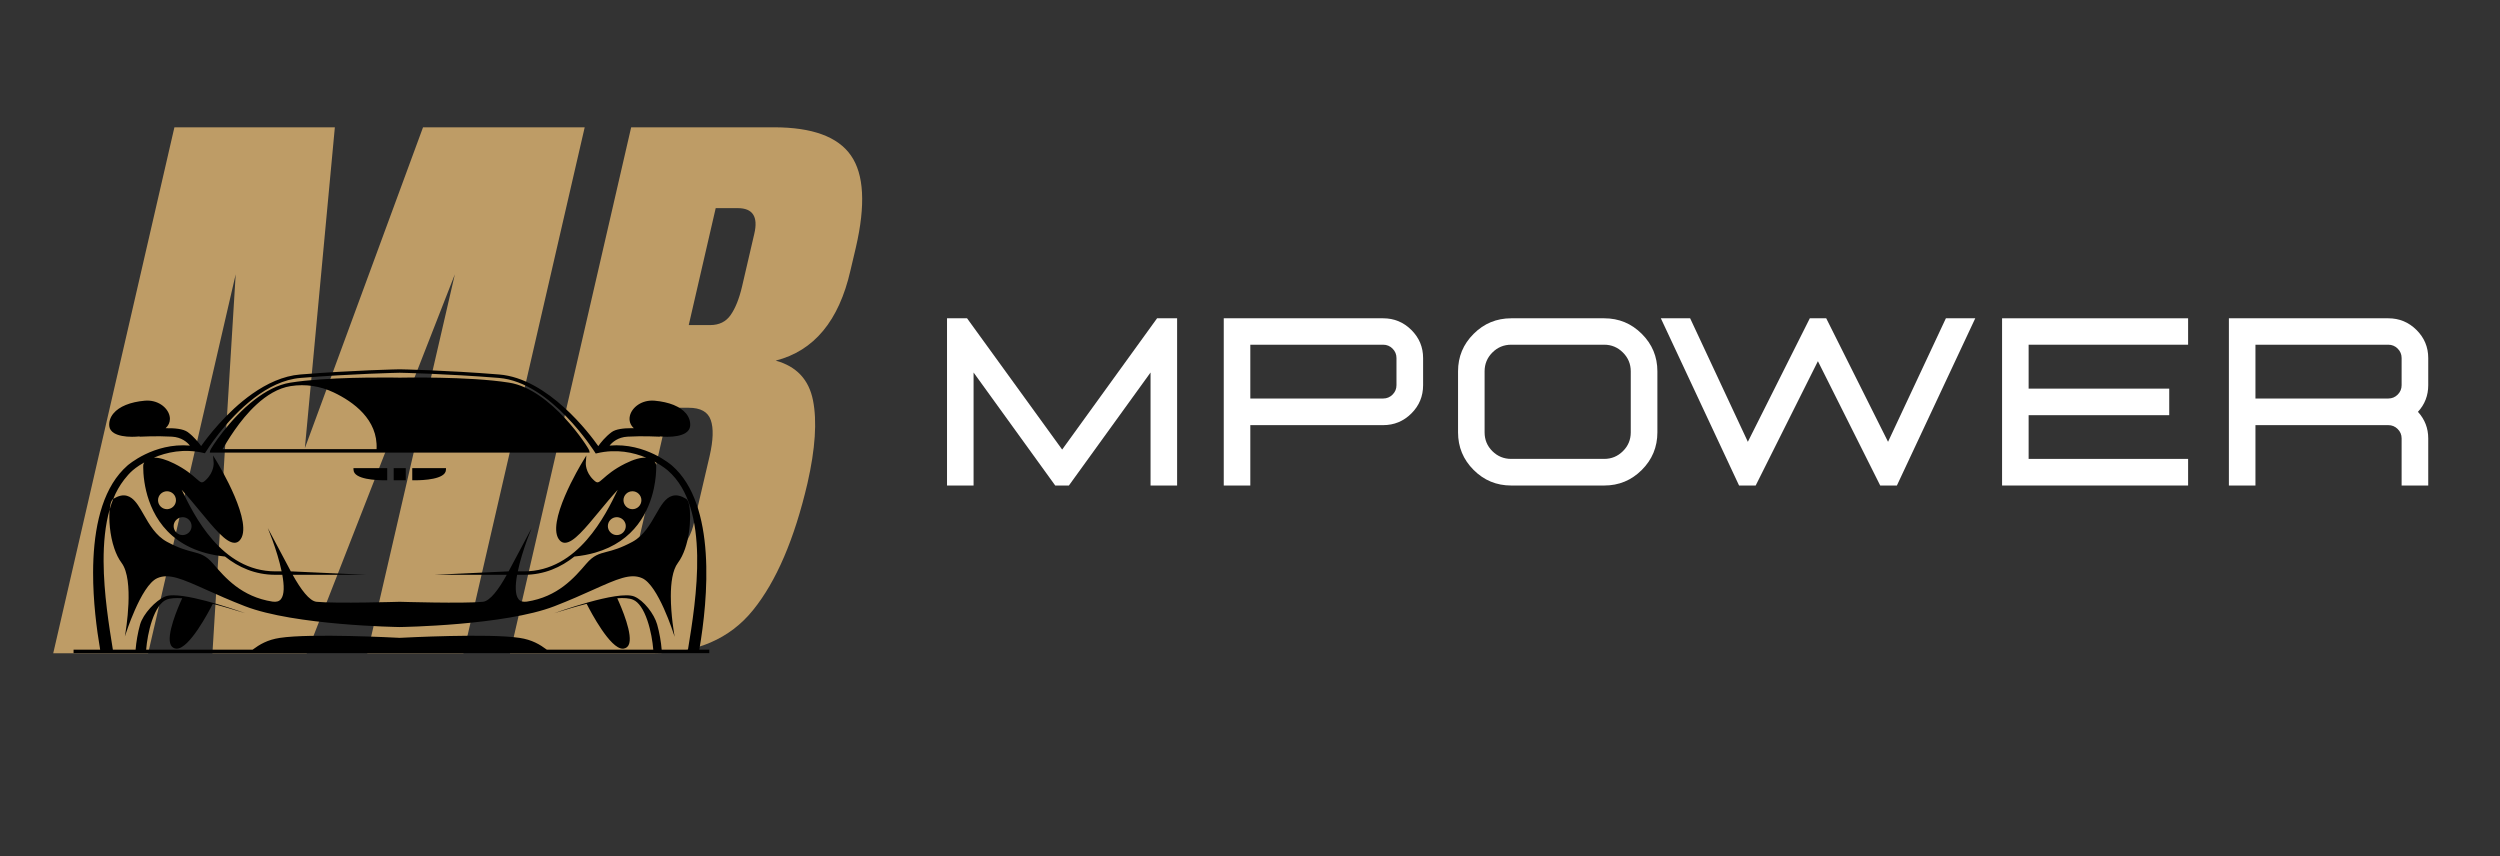 <svg version="1.0" preserveAspectRatio="xMidYMid meet" height="260" viewBox="0 0 569.25 195" zoomAndPan="magnify" width="759" xmlns:xlink="http://www.w3.org/1999/xlink" xmlns="http://www.w3.org/2000/svg"><rect x="0" y="0" width="569.25" height="195" fill="#333333" stroke="none"/><defs><g></g><clipPath id="9e79554de4"><rect height="59" y="0" width="348" x="0"></rect></clipPath><clipPath id="57af87589b"><path clip-rule="nonzero" d="M 11 0 L 199 0 L 199 194.004 L 11 194.004 Z M 11 0"></path></clipPath><clipPath id="e91d9253fe"><path clip-rule="nonzero" d="M 105 28 L 187.785 28 L 187.785 149 L 105 149 Z M 105 28"></path></clipPath><clipPath id="2cc522e962"><rect height="195" y="0" width="188" x="0"></rect></clipPath><clipPath id="9434ec84a0"><path clip-rule="nonzero" d="M 16.75 84.09 L 161.508 84.09 L 161.508 178.105 L 16.75 178.105 Z M 16.75 84.09"></path></clipPath></defs><g transform="matrix(1, 0, 0, 1, 210, 63)"><g clip-path="url(#9e79554de4)"><g fill-opacity="1" fill="#ffffff"><g transform="translate(0.324, 47.553)"><g><path d="M 57.703 0 L 51.656 0 L 51.656 -25.734 L 33.062 0 L 29.953 0 L 11.359 -25.734 L 11.359 0 L 5.312 0 L 5.312 -38.078 L 9.875 -38.078 L 31.531 -8.188 L 53.141 -38.078 L 57.703 -38.078 Z M 57.703 0"></path></g></g></g><g fill-opacity="1" fill="#ffffff"><g transform="translate(63.337, 47.553)"><g><path d="M 11.359 0 L 5.312 0 L 5.312 -38.078 L 41.609 -38.078 C 44.109 -38.078 46.25 -37.191 48.031 -35.422 C 49.812 -33.648 50.703 -31.52 50.703 -29.031 L 50.703 -22.844 C 50.703 -20.32 49.812 -18.176 48.031 -16.406 C 46.25 -14.633 44.109 -13.75 41.609 -13.75 L 11.359 -13.75 Z M 41.609 -19.812 C 42.441 -19.812 43.156 -20.109 43.75 -20.703 C 44.344 -21.297 44.641 -22.008 44.641 -22.844 L 44.641 -29.031 C 44.641 -29.863 44.344 -30.578 43.75 -31.172 C 43.156 -31.766 42.441 -32.062 41.609 -32.062 L 11.359 -32.062 L 11.359 -19.812 Z M 41.609 -19.812"></path></g></g></g><g fill-opacity="1" fill="#ffffff"><g transform="translate(118.012, 47.553)"><g><path d="M 37.266 0 C 40.609 0 43.461 -1.18 45.828 -3.547 C 48.191 -5.91 49.375 -8.766 49.375 -12.109 L 49.375 -26 C 49.375 -29.332 48.191 -32.176 45.828 -34.531 C 43.461 -36.895 40.609 -38.078 37.266 -38.078 L 16.094 -38.078 C 12.75 -38.078 9.895 -36.895 7.531 -34.531 C 5.164 -32.176 3.984 -29.332 3.984 -26 L 3.984 -12.109 C 3.984 -8.766 5.164 -5.91 7.531 -3.547 C 9.895 -1.18 12.75 0 16.094 0 Z M 37.266 -6.062 L 16.094 -6.062 C 14.414 -6.062 12.984 -6.648 11.797 -7.828 C 10.617 -9.004 10.031 -10.43 10.031 -12.109 L 10.031 -26 C 10.031 -27.664 10.617 -29.094 11.797 -30.281 C 12.984 -31.469 14.414 -32.062 16.094 -32.062 L 37.266 -32.062 C 38.922 -32.062 40.344 -31.469 41.531 -30.281 C 42.719 -29.094 43.312 -27.664 43.312 -26 L 43.312 -12.109 C 43.312 -10.43 42.719 -9.004 41.531 -7.828 C 40.344 -6.648 38.922 -6.062 37.266 -6.062 Z M 37.266 -6.062"></path></g></g></g><g fill-opacity="1" fill="#ffffff"><g transform="translate(167.376, 47.553)"><g><path d="M 54.547 0 L 50.75 0 L 36.562 -28.312 L 22.391 0 L 18.609 0 L 0.797 -38.078 L 7.469 -38.078 L 20.609 -9.953 L 34.719 -38.078 L 38.453 -38.078 L 52.531 -9.953 L 65.703 -38.078 L 72.391 -38.078 Z M 54.547 0"></path></g></g></g><g fill-opacity="1" fill="#ffffff"><g transform="translate(240.559, 47.553)"><g><path d="M 47.672 0 L 5.312 0 L 5.312 -38.078 L 47.672 -38.078 L 47.672 -32.062 L 11.359 -32.062 L 11.359 -22.062 L 43.375 -22.062 L 43.375 -16.016 L 11.359 -16.016 L 11.359 -6.062 L 47.672 -6.062 Z M 47.672 0"></path></g></g></g><g fill-opacity="1" fill="#ffffff"><g transform="translate(292.207, 47.553)"><g><path d="M 50.703 0 L 44.641 0 L 44.641 -10.734 C 44.641 -11.566 44.344 -12.273 43.75 -12.859 C 43.156 -13.453 42.441 -13.75 41.609 -13.75 L 11.359 -13.75 L 11.359 0 L 5.312 0 L 5.312 -38.078 L 41.609 -38.078 C 44.109 -38.078 46.25 -37.191 48.031 -35.422 C 49.812 -33.648 50.703 -31.52 50.703 -29.031 L 50.703 -22.844 C 50.703 -20.5 49.922 -18.477 48.359 -16.781 C 49.922 -15.062 50.703 -13.047 50.703 -10.734 Z M 41.609 -19.812 C 42.441 -19.812 43.156 -20.109 43.75 -20.703 C 44.344 -21.297 44.641 -22.008 44.641 -22.844 L 44.641 -29.031 C 44.641 -29.863 44.344 -30.578 43.75 -31.172 C 43.156 -31.766 42.441 -32.062 41.609 -32.062 L 11.359 -32.062 L 11.359 -19.812 Z M 41.609 -19.812"></path></g></g></g></g></g><g clip-path="url(#57af87589b)"><g transform="matrix(1, 0, 0, 1, 11, 0)"><g clip-path="url(#2cc522e962)"><g fill-opacity="1" fill="#be9c66"><g transform="translate(9.48, 148.753)"><g><path d="M -8.359 0 L 19.234 -119.766 L 55.766 -119.766 L 48.938 -46.703 L 75.844 -119.766 L 112.656 -119.766 L 85.047 0 L 63.156 0 L 83.094 -86.297 L 49.359 0 L 27.891 0 L 33.188 -86.297 L 13.25 0 Z M -8.359 0"></path></g></g></g><g clip-path="url(#e91d9253fe)"><g fill-opacity="1" fill="#be9c66"><g transform="translate(113.482, 148.753)"><g><path d="M 19.234 -119.766 L 51.734 -119.766 C 60.461 -119.766 66.312 -117.625 69.281 -113.344 C 72.258 -109.07 72.633 -102.102 70.406 -92.438 L 69.156 -87.141 C 66.551 -75.703 60.879 -68.867 52.141 -66.641 C 56.879 -65.336 59.711 -62.316 60.641 -57.578 C 61.578 -52.836 61.16 -46.566 59.391 -38.766 C 56.422 -26.023 52.285 -16.379 46.984 -9.828 C 41.691 -3.273 34.07 0 24.125 0 L -8.359 0 Z M 37.234 -74.734 C 39.273 -74.734 40.828 -75.5 41.891 -77.031 C 42.961 -78.562 43.828 -80.723 44.484 -83.516 L 47.266 -95.5 C 48.191 -99.406 46.938 -101.359 43.5 -101.359 L 38.484 -101.359 L 32.344 -74.734 Z M 22.312 -21.047 C 28.539 -21.047 32.305 -24.02 33.609 -29.969 L 37.094 -44.891 C 37.926 -48.516 38.016 -51.254 37.359 -53.109 C 36.711 -54.973 35.039 -55.906 32.344 -55.906 L 27.891 -55.906 L 19.938 -21.188 Z M 22.312 -21.047"></path></g></g></g></g></g></g></g><g clip-path="url(#9434ec84a0)"><path fill-rule="nonzero" fill-opacity="1" d="M 80.477 106.598 L 88.168 106.598 L 88.168 109.352 L 87.773 109.352 C 87.695 109.359 87.586 109.359 87.469 109.359 C 85.785 109.359 80.602 109.176 80.5 107.016 Z M 89.641 109.359 L 92.391 109.359 L 92.391 106.598 L 89.641 106.598 Z M 134.176 102.594 C 134.066 102.004 125.551 88.664 115.953 87.133 C 106.785 85.668 91.164 85.984 91.023 85.992 C 90.883 85.984 78.566 85.73 69.387 86.699 C 68.223 86.824 67.113 86.969 66.086 87.133 C 63.23 87.59 60.473 89.094 58 90.992 C 58.145 91.355 58.293 91.719 58.438 92.082 C 60.672 90.035 63.289 88.375 66.203 87.91 C 66.215 87.91 66.23 87.906 66.242 87.906 C 69.547 87.387 72.934 87.91 75.957 89.344 C 80.453 91.477 86.094 95.52 85.746 102.273 L 62.512 102.273 C 62.617 102.535 62.723 102.797 62.828 103.059 L 134.266 103.059 Z M 50.668 102.273 C 51.656 100.66 54.43 95.746 58.438 92.082 C 58.293 91.719 58.145 91.355 58 90.992 C 52.164 95.477 47.93 102.18 47.852 102.594 L 47.766 103.059 L 62.828 103.059 C 62.723 102.797 62.617 102.535 62.512 102.273 Z M 93.871 109.352 L 94.258 109.352 C 94.336 109.359 94.445 109.359 94.562 109.359 C 96.246 109.359 101.43 109.176 101.539 107.016 L 101.555 106.598 L 93.871 106.598 Z M -6.246 200.094 L 190.242 200.094 L 190.242 199.309 L -6.246 199.309 Z M 47.023 125.973 C 45.27 124.75 43.715 123.379 42.297 121.703 C 42.074 121.789 41.836 121.84 41.586 121.84 C 40.461 121.84 39.539 120.926 39.539 119.793 C 39.539 119.305 39.723 118.863 40.012 118.512 C 39.512 117.695 39.031 116.816 38.566 115.859 C 38.395 115.906 38.215 115.941 38.031 115.941 C 36.898 115.941 35.984 115.027 35.984 113.895 C 35.984 113.34 36.211 112.836 36.57 112.469 C 35.645 111.34 34.387 110.234 32.883 109.758 C 33.645 114.777 36.512 123.207 47.023 125.973 Z M 148.871 111.281 C 147.582 111.273 146.453 111.699 145.426 112.438 C 145.805 112.805 146.047 113.324 146.047 113.895 C 146.047 115.027 145.133 115.941 144.008 115.941 C 143.469 115.941 142.98 115.727 142.613 115.387 C 142.055 116.148 141.516 116.977 140.977 117.836 C 141.844 118.07 142.492 118.855 142.492 119.793 C 142.492 120.926 141.57 121.84 140.445 121.84 C 139.844 121.84 139.305 121.57 138.934 121.152 C 137.875 122.844 136.758 124.488 135.484 125.848 C 144.633 123.238 147.793 116.25 148.871 111.281 Z M 190.246 147.926 L 159.234 147.926 C 161.215 136.375 163.215 114.918 153.023 106.016 C 152.957 105.961 147.066 100.746 138.809 101.461 L 138.801 101.461 C 139.406 100.707 140.684 99.543 142.906 99.426 C 146.414 99.227 149.945 99.426 149.977 99.426 L 150.215 99.441 L 150.254 99.371 L 150.262 99.371 C 150.836 99.426 151.41 99.457 151.969 99.457 C 153.59 99.457 155.059 99.203 156.02 98.637 C 156.688 98.238 157.078 97.688 157.145 97.043 C 157.246 96.012 156.922 95.012 156.215 94.148 C 155.555 93.352 154.586 92.699 153.383 92.203 C 152.172 91.719 150.719 91.387 149.066 91.238 C 146.133 90.977 143.898 92.762 143.434 94.645 C 143.168 95.742 143.496 96.758 144.324 97.504 C 144.141 97.504 143.961 97.496 143.781 97.496 C 141.988 97.496 140.234 97.695 139.281 98.387 C 137.836 99.449 136.742 100.848 136.23 101.578 C 135.285 100.234 132.441 96.383 128.43 92.754 C 124.418 89.121 119.25 85.723 113.66 85.27 C 101.594 84.293 91.125 84.09 91.023 84.09 L 91.008 84.09 C 90.906 84.09 80.438 84.293 68.371 85.27 C 64.445 85.586 60.723 87.367 57.465 89.652 C 57.594 89.977 57.727 90.301 57.855 90.625 C 60.984 88.234 64.594 86.363 68.438 86.055 C 80.336 85.094 90.684 84.883 91.016 84.875 C 91.348 84.883 101.695 85.094 113.594 86.055 C 125.457 87.008 135.398 102.895 135.5 103.043 L 135.656 103.27 L 135.922 103.207 C 140.375 102.152 144.285 103.02 147.148 104.223 C 145.926 104.129 144.324 104.578 142.355 105.559 C 139.746 106.863 138.324 108.117 137.387 108.941 C 136.191 109.996 136.043 110.129 135.137 109.262 C 133.242 107.461 133.383 105.441 133.383 105.355 L 133.516 103.711 L 132.66 105.117 C 132.305 105.699 123.984 119.449 127.5 123.098 C 127.816 123.422 128.199 123.594 128.641 123.594 C 128.664 123.594 128.688 123.594 128.711 123.586 C 130.613 123.516 133.219 120.359 136.512 116.367 C 137.82 114.785 139.234 113.078 140.668 111.52 C 140.641 111.559 140.625 111.598 140.602 111.641 C 137.93 117.16 131.668 130.098 119.328 130.098 L 117.906 130.098 C 118.402 127.699 119.234 125.094 119.988 123.004 C 120.531 121.66 120.91 120.645 121.059 120.234 C 120.918 120.512 119.988 122.258 118.926 124.262 C 117.789 126.402 116.488 128.84 115.812 130.098 L 98.902 130.883 L 115.387 130.883 C 113.562 134.188 111.582 136.867 109.953 137.027 C 105.504 137.469 91.172 137.027 91.031 137.027 L 91.016 137.027 C 91.016 138.918 91.016 140.836 91.016 142.777 C 91.016 142.777 91.023 142.777 91.023 142.777 C 91.258 142.777 114.918 142.43 126.258 138.031 C 129.75 136.68 132.684 135.359 135.051 134.297 C 140.539 131.836 143.566 130.477 146.203 131.641 C 149.852 133.234 153.312 144.027 153.621 145 C 153.516 144.41 152.746 140.062 152.746 135.77 C 152.746 132.773 153.125 129.805 154.352 128.172 C 157.062 124.555 157.473 117.828 156.938 115.09 C 156.773 114.258 156.539 113.762 156.199 113.566 C 155.051 112.875 154.051 112.645 153.141 112.891 C 151.512 113.312 150.496 115.098 149.309 117.176 C 148.027 119.426 146.566 121.98 144.016 123.367 C 141.273 124.844 139.52 125.301 138.109 125.66 C 136.395 126.109 135.152 126.434 133.492 128.367 C 130.773 131.543 127.035 135.902 119.965 136.988 C 119.086 137.113 118.457 136.934 118.055 136.406 C 117.27 135.398 117.309 133.289 117.746 130.883 L 119.328 130.883 C 123.938 130.883 127.719 129.176 130.797 126.723 C 132.512 126.555 134.066 126.25 135.484 125.848 C 136.758 124.488 137.875 122.844 138.934 121.152 C 138.609 120.793 138.41 120.32 138.41 119.793 C 138.41 118.668 139.32 117.758 140.445 117.758 C 140.629 117.758 140.805 117.789 140.977 117.836 C 141.516 116.977 142.055 116.148 142.613 115.387 C 142.215 115.016 141.965 114.488 141.965 113.895 C 141.965 112.77 142.875 111.859 144.008 111.859 C 144.559 111.859 145.059 112.078 145.426 112.438 C 146.453 111.699 147.582 111.273 148.871 111.281 C 149.352 109.062 149.418 107.246 149.418 106.402 L 149.41 105.891 L 149.402 105.836 L 149.301 105.527 C 149.246 105.41 149.16 105.262 149.043 105.109 C 150.953 106.148 152.062 107.125 152.094 107.156 C 161.902 115.719 158.504 136.602 156.648 147.926 L 150.664 147.926 C 150.527 146.195 150.16 144.043 149.633 142.188 C 148.949 139.777 146.574 136.719 144.449 135.832 C 140.762 134.289 126.328 139.598 126.188 139.629 C 126.359 139.59 126.738 139.473 127.516 139.23 C 128.789 138.836 131.07 138.129 133.586 137.492 C 134.555 139.41 138.93 147.707 141.797 147.707 C 141.871 147.707 141.934 147.699 141.996 147.691 C 142.492 147.621 142.875 147.352 143.121 146.914 C 144.293 144.727 141.469 138.215 140.547 136.223 C 142.02 136.121 143.293 136.191 144.148 136.555 C 145.418 137.082 146.551 138.734 147.422 141.312 C 148.191 143.57 148.602 146.086 148.75 147.926 L 124.512 147.926 C 122.883 146.73 121.152 145.676 118.305 145.246 C 111.309 144.176 92.027 145.184 91.016 145.238 C 91.016 146.398 91.016 147.559 91.016 148.715 L 190.246 148.715 Z M 29.961 113.414 C 29.633 113.176 29.281 112.992 28.891 112.891 C 27.98 112.645 26.98 112.875 25.832 113.566 C 25.816 113.574 25.801 113.59 25.785 113.598 C 25.477 114.359 25.219 115.148 24.984 115.957 C 25.016 115.641 25.055 115.352 25.102 115.09 C 25.25 114.297 25.477 113.809 25.785 113.598 C 26.426 111.996 27.254 110.543 28.254 109.238 C 27.949 108.781 27.598 108.32 27.211 107.863 C 22.625 113.363 21.219 121.961 21.199 130.355 C 22.004 129.535 22.809 128.695 23.59 127.828 C 23.574 123.684 23.938 119.594 24.977 115.973 C 24.75 118.203 24.98 121.824 26.039 124.902 C 28.777 121.305 30.656 117.414 29.961 113.414 Z M 22.805 147.926 L -6.25 147.926 L -6.25 148.715 L 91.016 148.715 C 91.016 147.559 91.016 146.398 91.016 145.238 C 90.008 145.184 70.723 144.176 63.727 145.246 C 60.879 145.676 59.148 146.73 57.52 147.926 L 33.281 147.926 C 33.43 146.086 33.84 143.57 34.609 141.312 C 35.48 138.734 36.621 137.082 37.883 136.555 C 38.746 136.191 40.012 136.121 41.484 136.223 C 40.562 138.215 37.738 144.727 38.918 146.914 C 39.156 147.352 39.539 147.621 40.035 147.691 C 40.098 147.699 40.168 147.707 40.23 147.707 C 43.102 147.707 47.477 139.41 48.445 137.492 C 50.961 138.129 53.242 138.836 54.516 139.23 C 55.293 139.473 55.672 139.59 55.844 139.629 C 55.727 139.605 44.699 135.547 39.453 135.547 C 38.691 135.547 38.047 135.633 37.582 135.832 C 35.457 136.719 32.594 139.777 31.902 142.188 C 31.375 144.043 31.016 146.195 30.875 147.926 L 25.699 147.926 C 24.836 142.59 23.621 135.129 23.59 127.828 C 22.809 128.695 22.004 129.535 21.199 130.355 C 21.184 136.844 21.996 143.207 22.805 147.926 Z M 30.699 138.938 C 32.078 135.801 33.926 132.473 35.828 131.641 C 38.461 130.477 41.492 131.836 46.98 134.297 C 49.348 135.359 52.281 136.68 55.773 138.031 C 67.086 142.418 90.652 142.773 91.016 142.777 C 91.016 140.836 91.016 138.918 91.016 137.027 L 91 137.027 C 90.859 137.027 76.527 137.469 72.078 137.027 C 70.457 136.867 68.477 134.188 66.641 130.883 L 83.441 130.883 L 66.219 130.098 C 64.914 127.66 61.254 120.793 60.973 120.234 C 61.121 120.645 61.5 121.66 62.043 123.004 C 62.805 125.094 63.629 127.699 64.125 130.098 L 62.703 130.098 C 50.363 130.098 44.102 117.16 41.43 111.641 C 41.406 111.59 41.387 111.551 41.363 111.512 C 42.797 113.07 44.211 114.785 45.52 116.367 C 48.812 120.359 51.418 123.516 53.32 123.586 C 53.344 123.594 53.367 123.594 53.391 123.594 C 53.832 123.594 54.215 123.422 54.531 123.098 C 58.047 119.449 49.727 105.699 49.371 105.117 L 48.516 103.711 L 48.648 105.355 C 48.656 105.441 48.789 107.461 46.902 109.262 C 45.988 110.129 45.84 109.996 44.645 108.941 C 43.707 108.117 42.285 106.863 39.676 105.559 C 37.777 104.617 36.223 104.168 35.02 104.215 C 37.887 102.996 41.852 102.074 46.391 103.145 L 46.648 103.207 L 46.809 102.98 C 46.875 102.879 51.32 95.617 57.855 90.625 C 57.727 90.301 57.594 89.977 57.465 89.652 C 51.461 93.871 47.035 99.816 45.801 101.57 C 45.273 100.84 44.188 99.449 42.75 98.387 C 41.703 97.625 39.684 97.465 37.707 97.504 C 38.344 96.934 38.691 96.191 38.691 95.383 C 38.691 95.137 38.66 94.895 38.598 94.645 C 38.133 92.762 35.906 90.977 32.965 91.238 C 29.672 91.527 27.137 92.559 25.824 94.148 C 25.109 95.012 24.785 96.012 24.887 97.043 C 24.949 97.688 25.344 98.238 26.012 98.637 C 26.973 99.203 28.441 99.457 30.062 99.457 C 30.621 99.457 31.195 99.426 31.77 99.371 L 31.777 99.371 L 31.816 99.441 L 32.055 99.426 C 32.086 99.426 35.609 99.227 39.125 99.426 C 41.363 99.551 42.641 100.707 43.238 101.461 C 34.973 100.754 29.078 105.961 29.016 106.008 C 28.367 106.578 27.766 107.199 27.211 107.863 C 27.598 108.32 27.949 108.781 28.254 109.238 C 28.848 108.465 29.488 107.73 30.227 107.086 C 30.25 107.062 31.203 106.219 32.863 105.285 C 32.809 105.371 32.762 105.457 32.73 105.527 L 32.629 105.836 L 32.621 105.891 L 32.613 106.402 C 32.613 107.043 32.652 108.246 32.883 109.758 C 34.387 110.234 35.645 111.34 36.57 112.469 C 36.941 112.094 37.457 111.859 38.031 111.859 C 39.156 111.859 40.066 112.77 40.066 113.895 C 40.066 114.84 39.43 115.625 38.566 115.859 C 39.031 116.816 39.512 117.695 40.012 118.512 C 40.387 118.055 40.949 117.758 41.586 117.758 C 42.711 117.758 43.621 118.668 43.621 119.793 C 43.621 120.676 43.07 121.414 42.297 121.703 C 43.715 123.379 45.27 124.75 47.023 125.973 C 48.312 126.312 49.707 126.57 51.234 126.723 C 54.309 129.176 58.094 130.883 62.703 130.883 L 64.281 130.883 C 64.723 133.297 64.77 135.398 63.984 136.406 C 63.574 136.934 62.945 137.113 62.066 136.988 C 54.996 135.902 51.258 131.543 48.539 128.367 C 46.879 126.434 45.645 126.109 43.922 125.66 C 42.512 125.301 40.758 124.844 38.016 123.367 C 35.465 121.98 34.004 119.426 32.723 117.176 C 31.824 115.594 31.016 114.188 29.961 113.414 C 30.656 117.414 28.777 121.305 26.039 124.902 C 26.453 126.117 26.992 127.246 27.688 128.172 C 30.613 132.078 28.672 143.57 28.426 144.938 C 28.625 144.324 29.473 141.707 30.699 138.938 Z M 30.699 138.938" fill="#000000"></path></g></svg>